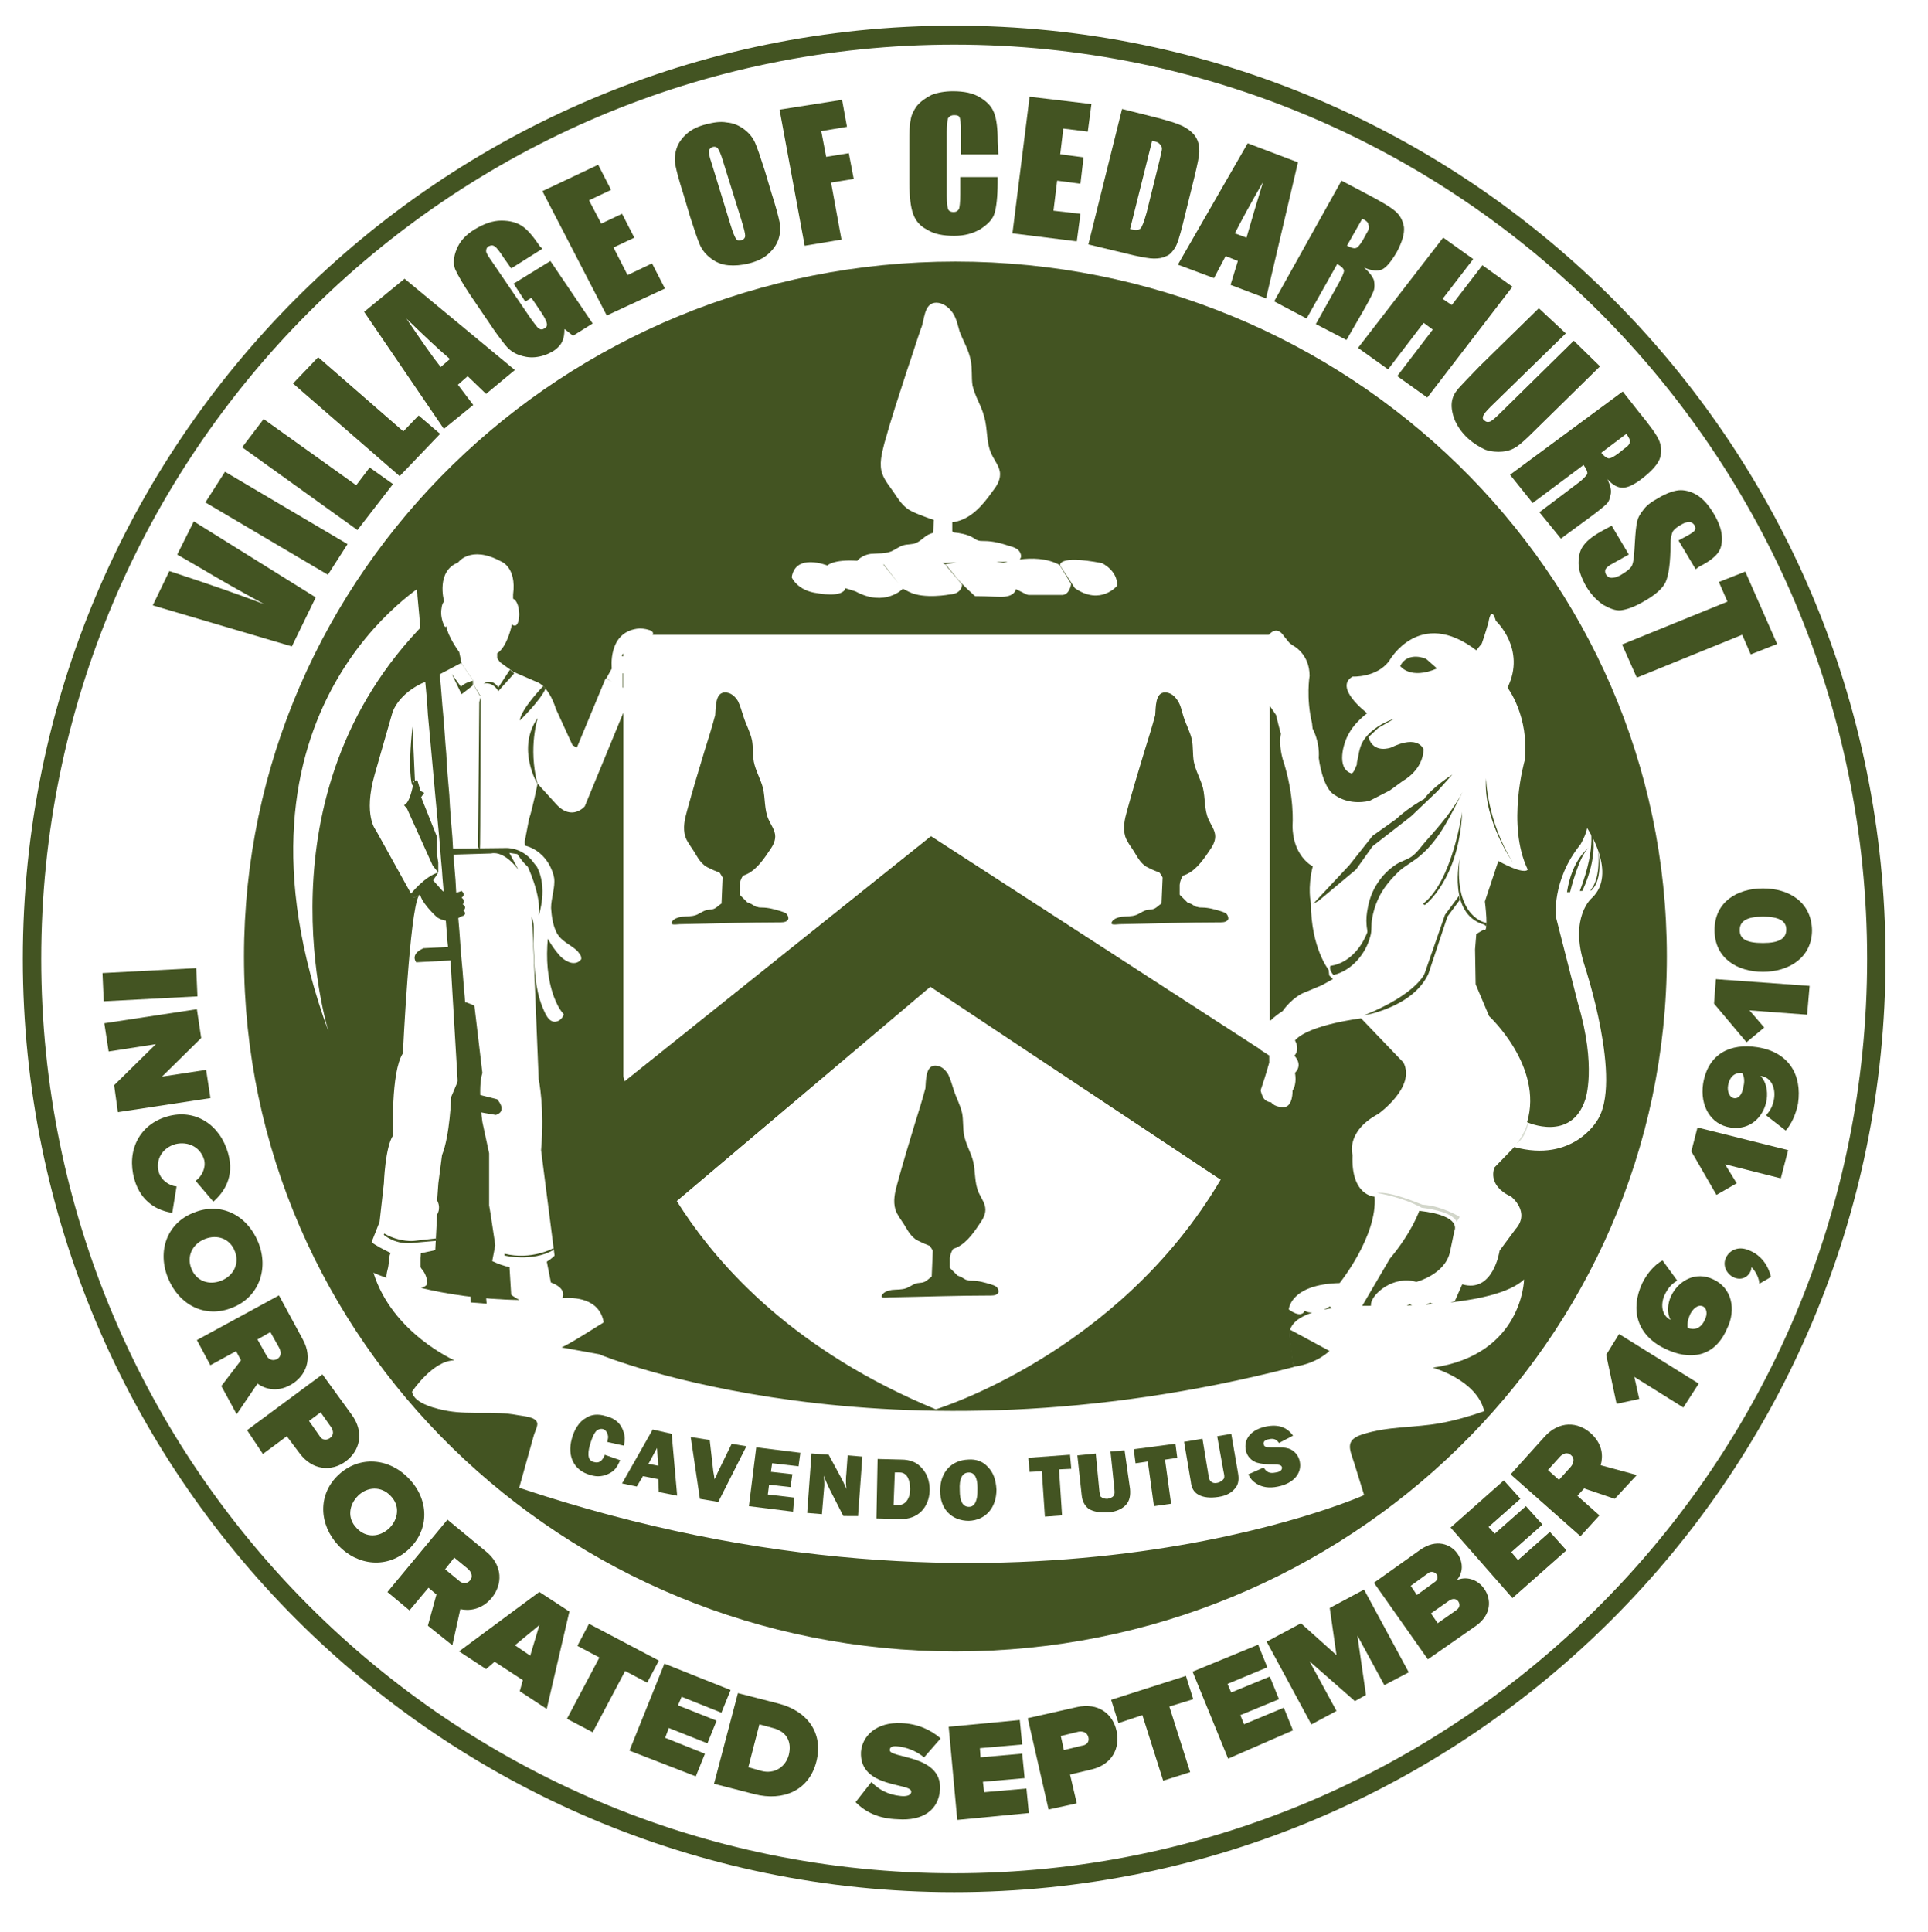 <svg enable-background="new 0 0 2630 2636" height="316.536" viewBox="0 0 2630 2636" width="315.919" xmlns="http://www.w3.org/2000/svg"><g fill="#435422"><path d="m1204.9 770.2 20.5 25.6-19.9-25.7c-.2.1-.4.1-.6.1z"/><path d="m1285.8 768c1.2.6 2.3 1.3 3.3 2 0 0 6.1-1.2 15.6-2.4-6.3.1-12.6.2-18.9.4z"/><path d="m1359.4 766.7c3.1.4 6.2.9 9.1 1.6 0 0 2.2-.7 5.9-1.7-5 0-10 .1-15 .1z"/><path d="m850.1 895.2v-3.7c-.5.8-1.1 1.5-1.7 2.2v1.7c.3.3 1 .1 1.7-.2z"/><path d="m850.1 918.5c-.3.1-.6.2-.8.3v19.2l.8.4z"/><path d="m597.6 1190.5v-13.4l-1.7-10.9v-24.2l-21.7-54.3 4.2-5.9-5-2.5-4.2-14.2s-5-2.5-5.9 5c0 0-4.2 25.9-12.5 28.4l4.2 5 35.1 77.8z"/><path d="m697.1 1766.6s-1.7-27-2.3-37.6c-7.3-1.6-15.1-4.2-23.6-8.3l4.2-21.7-6.7-44.3-1.7-10v-71.1l-9.2-42.6s-6.7-47.7 0-66.9l-10.9-92-12.5-5-10 107.9-9.2 21.7s-1.7 52.7-12.5 79.4l-5 38.5-1.7 23.4s5.9 9.2 0 19.2l-2.5 48.5s-8.9 2.2-19.7 4.3c0 2.4-.4 5.4-.4 6.6v9.2 3.3c.8.8.8 1.7 1.7 2.5 4.2 5 6.7 10.9 7.5 17.6.8 4.2-3.4 6.7-8.7 8.1 33.8 8.1 79.6 15.7 134.5 16.5-7.1-3.7-11.3-7.2-11.3-7.2z"/><path d="m1732.2 1392.4 1.7-.4s3.3-4.2 15.9-12.5c0 0 13.4-20.1 33.4-26.8l20.1-8.4 15.1-8.4-5-5-.8-7.5s-24.2-30.1-24.2-91.1c0 0-5-20.1 2.5-50.2 0 0-27.6-13.4-27.6-56 0 0 3.3-40.1-13.4-90.3 0 0-5.9-20.1-2.5-34.3l-3.3-12.5-3.3-13.4-8.4-12.2v429z"/><path d="m1919.2 1781.3c2.3-.1 4.7-.2 7.1-.3-.9-.5-1.8-1.1-2.6-1.9 0 .1-1.8 1-4.5 2.2z"/><path d="m1945.3 1780.1c3.2-.2 6.4-.4 9.6-.7-1.3-.4-2.5-1-3.6-1.9 0 0-2.5 1.3-6 2.6z"/><path d="m1936.3 1652.1s-10 29.3-40.1 65.2l-37.8 64.5c3.8-.1 7.8-.1 11.9-.1-.1-.7-.1-1.5 0-2.5 1.7-14.2 30.9-39.3 61.9-30.1 0 0 39.3-10 46-41l5.9-28.4c-.2 0 12.4-20.9-47.8-27.6z"/><path d="m1790.2 1791c-3.7.1-7.2-.6-10.3-2.6 0 0-3.3 11.7-21.7-1.7 0 0 1.7-34.3 69.4-36 0 0 51.8-64.4 47.7-117.9 0 0-32.6-.8-30.1-56.9 0 0-10-31.8 35.1-56 0 0 51.8-36.8 34.3-70.2l-57.7-60.2s-71.1 8.4-90.3 30.1c0 0 7.5 11.7-.8 20.9 0 0 12.5 11.7.8 23.4 0 0 3.3 14.2-3.3 24.2 0 0 .8 21.7-11.7 22.6 0 0-11.7.8-17.6-6.7 0 0-8.4 0-11.7-8.4 0 0-10-22.6-3.3-49.3.3-.7-.5-6.9-.8-15.1l-448.2-290.1-418.1 334.5c-.8-3.3-1.7-5.9-1.7-7.5v-495.8l-52.7 127.9s-17.6 20.9-39.3-3.3l-25.1-27.6s-6.7 33.4-11.7 48.5l-5.9 30.9.5 5c14.5 3.8 26.7 13.9 33.8 27.6 2.5 5 5 10.9 5.9 16.7 1.7 12.5-4.2 27.6-4.2 41 .8 11.7 2.5 23.4 7.5 33.4 6.7 12.5 18.4 15.9 28.4 25.1 1.7 2.5 4.2 5 5 7.5 0 1.7.8 3.3 0 4.2-.8.8-.8.8-1.7 1.7-3.3 3.3-9.2 4.2-15.1 1.7s-10-5.9-13.4-10c-5.9-6.7-10.9-14.2-15.1-21.7-2.5 26.8-.8 54.3 8.4 79.4 3.3 8.4 6.7 15.9 12.5 22.6 0 0 .8.8.8 1.7 0 .8-.8.8-.8 1.7-1.7 3.3-5 6.7-9.2 7.5-10.9 2.5-15.9-12.5-19.2-20.1-10-25.1-10.9-52.7-11.7-79.4-.8-10 0-19.2 0-29.3 0-5.1-1.4-10-3.1-14.9l1.4 14.9 8.4 207.4s8.4 39.3 3.3 97l18.4 143.8s-3.6 4.1-10.6 8.3l5.6 28.4c18.6 7 17.8 16.3 15.6 21.4 16.3-1.3 50 0 56.3 32.1l-4.2 45.2s388.8 160.5 945.7 16.7l-5-42.6c.1 0-6.4-19.6 30.5-31.7zm-513.7 132c-188.1-77.8-294.3-189.8-353.7-284.3l346.2-292.6 396.3 263.4c-140.4 238.2-388.8 313.5-388.8 313.5z"/><path d="m1806 1786.9c3.3-.7 6.9-1.3 10.7-1.9-1.1-.7-1.9-1.6-2.4-2.5-.1 0-3.5 2.2-8.3 4.4z"/><path d="m1303.3 356.9c-536.1 0-970.8 424.5-970.8 948.2s434.6 948.2 970.8 948.2 970.8-424.5 970.8-948.2-434.7-948.2-970.8-948.2zm199.8 411.4s21.7 10 20.9 30.9c0 0-22.6 27.6-57.7 3.3l-20.1-30.9c.1 0-4.9-15 56.9-3.3zm-374.6 3.3s7.6-8.6 40.9-6.5c0-.1.1-.1.1-.2 4.2-5 11.7-8.4 18.4-9.2 9.2-.8 19.2 0 27.6-3.3 5.9-2.5 10.9-6.7 16.7-8.4 5.9-1.7 12.5-.8 17.6-3.3 5.9-2.5 10-7.5 15.9-10.9 2.3-1.3 4.8-2.2 7.3-2.8l.7-17.7c-6.7-2-13.3-4.7-19.7-7.1-5.9-2.5-12.5-5-17.6-9.2-7.5-5.9-12.5-14.2-17.6-21.7s-11.7-15.1-15.1-24.2c-5-13.4-.8-28.4 2.5-41.8 9.2-33.4 20.1-66.1 30.9-99.5 6.7-19.2 12.5-38.5 19.2-57.7 5-10 3.3-35.1 20.9-35.1 9.2 0 17.6 6.7 22.6 14.2s6.7 16.7 9.2 25.1c5 13.4 12.5 25.1 15.1 39.3 2.5 11.7.8 23.4 2.5 34.3 3.3 15.1 12.5 28.4 15.9 42.6 5 16.7 2.5 35.1 10 51 4.2 9.2 11.7 17.6 11.7 27.6 0 9.2-5 16.7-10.9 24.2-12.5 17.6-28.4 36.8-51.8 41-.8.1-1.7.2-2.5.3v12.2l1.6 1.6c9.1.9 18 2.5 26 6.8 2.5 1.7 5 3.3 7.5 4.2 2.5.8 5 .8 8.4.8 12.5 0 24.2 3.3 36.8 7.5 3.3.8 7.5 2.5 10 5s4.2 6.7 3.3 10c-.4 1.1-1 1.9-1.7 2.7 15.8-2.1 37.1-2.2 54.4 7.4l15.9 25.9s-1.7 14.2-11.7 15.1h-46s-2.5 0-6.7-2.5l-10.9-5.5c-.4 2-3.1 11.2-21.7 10.5-9.2 0-19.2-.8-28.4-.8-1.7 0-3.3 0-4.2 0-2.5 0-3.3-1.7-5-3.3-7.5-6.7-15.1-14.2-21.7-21.7-4.2-5.9-9.2-10.9-13.4-16.7-1.7-.8-1.7-.8-2.5-1.7l23.4 27.6s0 12.5-16.7 13.4c0 0-35.1 6.7-55.2-3.3l-9.8-4.9.6.7s-24.2 25.1-64.4 3.3l-13.4-4.2-.2-.2c-3.8 13.8-38.3 6.9-38.3 6.9-27.6-3.3-35.1-21.7-35.1-21.7 5.2-33.6 48.6-16.1 48.6-16.1zm-544.3 21.8-3.3 55.2c-235 236.6-132.9 559.4-132.9 559.4-162.3-443.2 136.2-614.6 136.2-614.6zm1481.7 771.7-26.8 27.6s-11.7 24.2 22.6 40.1c0 0 26.8 20.9 5.9 44.3l-21.7 29.3s-8.4 58.5-51 46l-10 22.6s-2.4 1-6 2.1c40.4-4.6 81.7-13.7 100.4-31.4 0 0-1.7 102.8-124.6 120.4 0 0 60.2 16.7 70.2 59.4-19.4 6.8-39.5 12.6-59.7 16.3-36 6.6-71.3 3.9-107 15.5-24.7 8-16.1 21.5-10.3 40.3 4.4 14.1 8.7 28.3 13.1 42.4 0 0-481.6 214.9-1153-10 6.7-24 13.4-47.9 20.1-71.9 1.1-3.8 5.4-12.5 4.6-16.3-1.9-8.7-18.1-9.3-27.3-11-31.4-6-63.5-.3-94.1-5.5-13.4-2.3-47.3-9.5-49.5-26.5 0 0 28.4-42.6 57.7-42.6.8 0-84.5-36.8-110.4-119.6 0 0 6.2 2.8 17.9 7-.7-4.4 1.5-11.2 2.2-14.5.8-4.2.8-7.5 1.7-11.7-.2-3.2.5-5.7 1.7-7.7-8.7-4.3-21.3-10.7-26-14.9l10.9-27.6 5.9-52.7s1.7-49.3 12.5-65.2c0 0-3.3-87 13.4-112 0 0 9.2-194.8 21.7-214.9l-7.5 2.5-51-92s-17.6-20.1-1.7-76.1l24.2-84.4s7.5-26.8 46-42.6l47.7-25.1 16.7 24.2v5l9.2 15.9.2-.7-8.6-14.3v-5l-16.7-24.2-3.3-15.9s-15.1-20.1-17.6-35.1c-1.7 2.5-3.3-1.7-3.3-1.7-4.2-10-4.2-17.6-3.3-22.6.8-7.5 3.3-9.2 3.3-9.2v-1.7s-10.9-40.1 19.2-51.8c0 0 16.7-24.2 58.5-1.7 0 0 21.7 7.5 16.7 45.2v5.9s7.5 1.7 8.4 20.9c0 0 0 21.7-10 14.2 0 0-5.9 30.1-20.1 39.3v6.7l3.8 5.4 17.9 13 30.9 13.4s16.7 3.3 27.6 37.6l22.6 49.3 5.9 3.3 39.3-94.5 8.5 4.5c-3.4-2.1-6.3-3.8-7.6-4.5l7.5-13.4s-5.9-48.5 34.3-54.3c5-.8 11.7 0 16.7 1.7.8 0 4.2 1.7 5 3.3 0 0 .9 1.7-.4 3.3h841c3.2-3.8 11.8-11.6 20.5 1.7l7.5 9.2 4.2 3.3s23.4 10.9 23.4 41.8c0 0-5 30.1 3.3 64.4l.8 7.5s10 17.6 8.4 40.1c0 0 5 42.6 22.6 51 0 0 17.6 14.2 46.8 7.5l27.6-14.2 18.4-13.4s26.8-14.2 27.6-42.6c0 0-6.7-20.9-44.3-2.5 0 0-24.2 9.2-30.9-14.2l13.4-12.5 21.7-12.5s0-.1.1-.2c-.8.3-1.7.7-2.6 1-13.4 5-27.6 13.4-36.8 25.1-6.7 8.4-8.4 17.6-10 26.8-.8 3.3-1.7 6.7-1.7 10-.8.8-4.2 12.5-7.5 11.7-20.9-6.7-10.9-41.8-3.3-54.3 5.8-10.8 15.7-20.7 25.6-28.2-.6 0-1-.1-1.4-.2 0 0-45.2-34.3-19.2-49.3 0 0 33.4 1.7 50.2-21.7 0 0 41-73.6 118.7-14.2l7.5-9.2s5-14.2 9.2-29.3c0 0 3.3-24.2 10-1.7 0 0 41.8 38.5 15.9 91.1 0 0 30.1 39.3 23.4 99.5 0 0-25.1 87.8 4.2 148.8 0 0-3.3 8.4-40.1-11.7l-18.4 55.2s5.9 45.2-1.7 38.5l-10 5.9-1.7 20.9.8 47.7 18.4 43.5s74.4 68.6 51.8 144.7c0 0 60.2 27.6 79.4-30.9 0 0 15.9-44.3-10-131.3l-30.1-117.9s-5.9-50.2 33.4-98.7c0 0 7.5-12.5 9.2-22.6 0 0 41.8 61.9 6.7 95.3 0 0-31.8 25.9-10 92.8 0 0 52.7 158.9 16.7 211.5 0-.2-32.6 57.5-112.8 35.7z"/><path d="m653.6 958.1-1.7 197.3s2.5 5.9 2.5 5c.8-1.7.8-209 .8-209z"/><path d="m718 1178.8s20.9 42.6 16.7 70.2c0 0 13.4-38.5-3.3-67.7l-14.2-13.4z"/><path d="m616.8 1157.9 71.9-.8s25.9-2.5 41.8 24.2c0 0-5 .8-12.5-8.4l4.2 10.9s-5-.8-16.7-18.4l-10.9-1.7 12.5 23.4s-18.4-26.8-37.6-22.6l-55.2 1.7z"/><path d="m1269.9 1141.2-418.1 334.5c-.2-.8-.4-1.6-.6-2.3 9 41.5 65.2 254.4 323.3 400-126.1-71.7-204-158.8-251.6-234.6l346.2-292.6 395 262.5c27.4-46.5 50.7-99.2 67.4-158.8v-9.7z"/><path d="m1672.9 1246.6c-2.5-1.7-5-2.5-7.5-3.3-8.4-2.5-16.7-5-25.9-5-1.7 0-4.2 0-5.9-.8-2.5 0-4.2-1.7-5.9-2.5-2.5-1.7-5.1-2.8-7.9-3.7l-10.5-10.5v-13.4c.3-4.5 2.1-8.8 4.5-12.6 15.5-4.7 26.3-19.4 35.6-33.4 4.2-5.9 8.4-12.5 8.4-20.1 0-8.4-5.9-15.9-9.2-23.4-5.9-13.4-4.2-28.4-7.5-42.6-3.3-12.5-10-23.4-12.5-36-1.7-10-.8-20.1-2.5-29.3-2.5-11.7-8.4-21.7-11.7-32.6-2.5-7.5-3.3-14.2-7.5-20.9s-10-11.7-17.6-11.7c-13.4 0-12.5 20.1-13.4 30.9-4.2 15.9-9.2 31.8-14.2 47.7-8.4 27.6-16.7 55.2-24.2 82.8-3.3 11.7-5.9 23.4-2.5 35.1 2.5 7.5 7.5 13.4 11.7 20.1s7.5 13.4 13.4 18.4c3.3 3.3 8.4 5 13.4 7.5 2.8 1.2 5.6 2.4 8.5 3.5 2.5 3.7 4 6.5 4 6.5l-1.5 35.5c-3.1 1.8-6.3 5.6-10.2 7.2-4.2 1.7-8.4.8-12.5 2.5-4.2 1.7-7.5 4.2-11.7 5.9-6.7 2.5-13.4 1.7-20.1 2.5-5 .8-10 2.5-12.5 5.9-5 6.7 5.9 4.2 10 4.2 46-.8 92-2.5 138-2.5 4.2 0 8.4-.8 10-4.2.7-2.7-1-6.1-2.6-7.7z"/><path d="m1072.5 1246.6c-2.5-1.7-5-2.5-7.5-3.3-8.4-2.5-16.7-5-25.9-5-1.7 0-4.2 0-5.9-.8-2.5 0-4.2-1.7-5.9-2.5-2.5-1.7-5.1-2.8-7.9-3.7l-10.5-10.5v-13.4c.3-4.5 2.1-8.8 4.5-12.6 15.5-4.7 26.3-19.4 35.6-33.4 4.2-5.9 8.4-12.5 8.4-20.1 0-8.4-5.9-15.9-9.2-23.4-5.9-13.4-4.2-28.4-7.5-42.6-3.3-12.5-10-23.4-12.5-36-1.7-10-.8-20.1-2.5-29.3-2.5-11.7-8.4-21.7-11.7-32.6-2.5-7.5-4.2-14.2-7.5-20.9-4.2-6.7-10-11.7-17.6-11.7-13.4 0-12.5 20.1-13.4 30.9-4.2 15.9-9.2 31.8-14.2 47.7-8.4 27.6-16.7 55.2-24.2 82.8-3.3 11.7-5.9 23.4-2.5 35.1 2.5 7.5 7.5 13.4 11.7 20.1s7.5 13.4 13.4 18.4c3.3 3.3 8.4 5 13.4 7.5 2.8 1.2 5.6 2.4 8.5 3.5 2.5 3.7 4 6.5 4 6.5l-1.5 35.5c-3.1 1.8-6.3 5.6-10.2 7.2-4.2 1.7-8.4.8-12.5 2.5-4.2 1.7-7.5 4.2-11.7 5.9-6.7 2.5-13.4 1.7-20.1 2.5-5 .8-10 2.5-12.5 5.9-5 6.7 5.9 4.2 10 4.2 46-.8 92-2.5 138-2.5 4.2 0 8.4-.8 10-4.2.8-2.7-.9-6.1-2.6-7.7z"/><path d="m1359.3 1755.8c-2.5-1.7-5-2.5-7.5-3.3-8.4-2.5-16.7-5-25.9-5-1.7 0-4.2 0-5.9-.8-2.5 0-4.2-1.7-5.9-2.5-2.5-1.7-5.1-2.8-7.9-3.7l-10.5-10.5v-13.4c.3-4.5 2.1-8.8 4.5-12.6 15.5-4.7 26.3-19.4 35.6-33.4 4.2-5.9 8.4-12.5 8.4-20.1 0-8.4-5.9-15.9-9.2-23.4-5.9-13.4-4.2-28.4-7.5-42.6-3.3-12.5-10-23.4-12.5-36-1.7-10-.8-20.1-2.5-29.3-2.5-11.7-8.4-21.7-11.7-32.6-2.5-7.5-4.2-14.2-7.5-20.9-4.2-6.7-10-11.7-17.6-11.7-13.4 0-12.5 20.9-13.4 30.9-4.2 15.9-9.2 31.8-14.2 47.7-8.4 27.6-16.7 55.2-24.2 82.8-3.3 11.7-5.9 23.4-2.5 35.1 2.5 7.5 7.5 13.4 11.7 20.1s7.5 13.4 13.4 18.4c3.3 3.3 8.4 5 13.4 7.5 2.8 1.2 5.6 2.4 8.5 3.5 2.5 3.7 4 6.5 4 6.5l-1.5 35.5c-3.1 1.8-6.3 5.6-10.2 7.2-4.2 1.7-8.4.8-12.5 2.5-4.2 1.7-7.5 4.2-11.7 5.9-6.7 2.5-13.4 1.7-20.1 2.5-5 .8-10 2.5-12.5 5.9-5 6.7 5.9 4.2 10 4.2 46-.8 92-2.5 138-2.5 4.2 0 8.4-.8 10-4.2.8-2.7-.9-6.1-2.6-7.7z"/><path d="m264 711.4 166.4 103.7-32.6 66.9-189.8-56 22.6-46.8c51 16.7 94.5 31.8 129.6 45.2-32.6-17.6-61.9-34.3-87-49.3l-31.8-18.4z"/><path d="m306.6 643.7 167.2 98.7-26.8 41.8-167.2-98.7z"/><path d="m359.3 571.8 126.3 90.3 18.4-24.2 31.8 22.6-48.5 62.7-157.3-112.9z"/><path d="m433.7 487.4 116.2 101.2 20.9-21.7 29.3 25.1-55.2 57.7-145.5-126.4z"/><path d="m551.6 380.3 150.5 124.6-39.3 32.6-25.1-24.2-13.3 11.7 20.9 27.6-40.1 32.6-108.8-159.7zm61.9 109.6c-16.7-14.2-36-32.6-59.4-55.2 20.9 30.9 36 52.7 46.8 66.1z"/><path d="m739.7 339.4-42.6 26.8-10-14.2c-5.9-9.2-10-14.2-12.5-15.9s-5-1.7-8.4 0c-2.5 1.7-3.3 3.3-3.3 6.7 0 2.5 3.3 7.5 9.2 15.9l51.8 76.1c5 6.7 8.4 11.7 10.9 13.4s5 1.7 7.5 0c3.3-1.7 4.2-4.2 3.3-7.5-.8-3.3-3.3-8.4-8.4-15.9l-12.5-18.4-8.4 5-15.9-24.4 50.2-30.9 57.7 85.3-26.8 16.7-11.7-9.2c0 6.7-.8 12.5-3.3 17.6-2.5 5-7.5 10-13.4 13.4-7.5 4.2-15.1 6.7-23.4 7.5s-15.9-.8-22.6-3.3-12.5-6.7-16.7-11.7-10-12.5-17.6-23.4l-31.8-46.8c-10-15.1-16.7-26.8-20.1-34.3-3.3-7.5-2.5-17.6 1.7-27.6 4.2-10.9 12.5-20.1 25.1-27.6 12.5-7.5 24.2-11.7 36-11.7 11.7 0 20.9 2.5 28.4 7.5s15.1 14.2 24.2 27.6z"/><path d="m739.7 260.8 76.1-36 17.6 34.3-30.1 14.2 16.7 31.8 28.4-13.4 16.7 32.6-28.4 13.4 19.2 37.6 33.4-15.9 17.6 34.3-79.4 36.8z"/><path d="m1052.5 264.1c5.9 18.4 9.2 30.9 10.9 39.3 1.7 7.5.8 15.9-1.7 23.4s-7.5 14.2-14.2 20.1-15.9 10-25.9 12.5-19.2 3.3-28.4 2.5-16.7-4.2-23.4-9.2-11.7-10.9-15.1-18.4c-3.3-7.5-7.5-20.1-13.4-38.5l-9.2-30.9c-5.9-18.4-9.2-30.9-10.9-39.3-1.7-7.5-.8-15.9 1.7-23.4s7.5-14.2 14.2-20.1 15.9-10 25.9-12.5 19.2-4.2 28.4-2.5c9.2.8 16.7 4.2 23.4 9.2s11.7 10.9 15.1 18.4c3.3 7.5 7.5 20.1 13.4 38.5zm-66.9-46c-2.5-8.4-5-13.4-6.7-15.9-1.7-1.7-4.2-2.5-6.7-1.7s-4.2 2.5-5 4.2c-.8 2.5 0 8.4 3.3 17.6l25.9 84.4c3.3 10.9 5.9 16.7 7.5 19.2 1.7 2.5 4.2 2.5 7.5 1.7s5-3.3 5-5.9c0-3.3-1.7-10-5-20.9z"/><path d="m1063.3 149.6 85.3-13.4 6.7 36.8-35.1 5.9 6.7 35.1 30.9-5 6.7 35.1-30.9 5 14.2 77.8-50.2 8.4z"/><path d="m1361.8 210.6h-51v-32.6c0-9.2-.8-15.9-1.7-17.6-.8-2.5-3.3-3.3-7.5-3.3s-6.7 1.7-8.4 4.2c-.8 2.5-1.7 9.2-1.7 18.4v87.8c0 9.2.8 15.1 1.7 17.6.8 2.5 3.3 4.2 7.5 4.2s5.9-1.7 7.5-4.2c.8-2.5 1.7-9.2 1.7-20.1v-23.4h51v7.5c0 19.2-1.7 33.4-4.2 41.8s-9.2 15.1-19.2 21.7c-10 5.9-21.7 9.2-36 9.2-15.1 0-27.6-2.5-36.8-8.4-10-5-15.9-12.5-19.2-21.7s-5-23.4-5-41.8v-55.2c0-13.4 0-23.4 1.7-30.9.8-6.7 4.2-13.4 8.4-19.2 5-5.9 11.7-10.9 20.1-15.1 8.4-3.3 18.4-5 29.3-5 15.1 0 27.6 2.5 36.8 8.4 10 5.9 15.9 12.5 19.2 20.9s5 20.9 5 39.3z"/><path d="m1404.5 132 84.4 10-5 37.6-33.4-4.2-4.2 35.1 31.8 4.2-4.2 36-31.8-4.2-5 41 36.8 4.2-5 37.6-87.8-10.9z"/><path d="m1530.7 148.7 36.8 9.2c24.2 5.9 40.1 10.9 47.7 15.1 7.5 4.2 13.4 9.2 16.7 15.1s4.2 11.7 4.2 18.4c0 5.9-2.5 17.6-6.7 35.1l-15.9 64.4c-4.2 16.7-7.5 27.6-10.9 32.6s-6.7 9.2-11.7 10.9c-5 2.5-10 3.3-16.7 3.3-5.9 0-15.1-1.7-26.8-4.2l-62.7-15.1zm41 43.5-30.1 120.4c7.5 1.7 11.7 1.7 14.2-.8s5-10 8.4-21.7l17.6-71.1c1.7-8.4 3.3-13.4 3.3-15.9s-.8-4.2-2.5-5.9c-1.7-2.5-5-4.2-10.9-5z"/><path d="m1770.7 221.5-43.5 185.6-48.5-18.4 10-32.6-16.7-6.7-15.9 30.1-49.3-18.4 95.3-165.6zm-70.2 102.8c5.9-20.9 13.4-46 22.6-76.1-18.4 31.8-30.9 55.2-38.5 70.2z"/><path d="m1830.1 246.5 31.8 16.7c20.9 10.9 35.1 19.2 41.8 25.1s10 12.5 11.7 21.7c.8 9.2-2.5 20.1-10 34.3-7.5 12.5-14.2 20.9-20.1 23.4s-14.2 1.7-24.2-2.5c7.5 6.7 11.7 12.5 13.4 17.6.8 5 .8 9.2 0 12.5s-5 11.7-12.5 25.1l-25.1 43.5-41.8-21.7 30.9-55.2c5-9.2 7.5-15.1 7.5-17.6s-3.3-5.9-9.2-9.2l-41.8 74.4-44.3-23.4zm28.4 51.9-20.9 36.8c5 2.5 9.2 4.2 11.7 3.3 2.5 0 5.9-4.2 10-10.9l5-9.2c3.3-5 4.2-9.2 2.5-11.7.1-3.3-3.3-5.8-8.3-8.3z"/><path d="m2063.4 391.2-116.2 151.3-41-29.3 48.5-63.5-12.5-9.2-48.5 63.5-41-29.3 116.2-150.5 41 29.3-41.8 54.3 12.5 8.4 41.8-54.3z"/><path d="m2182.9 499.9-91.1 89.5c-10 10-17.6 16.7-22.6 20.1-5 3.3-10.9 5.9-19.2 6.7-7.5.8-15.9 0-23.4-2.5-7.5-3.3-15.9-8.4-23.4-15.1-8.4-7.5-14.2-15.9-18.4-25.1-3.3-8.4-5-16.7-4.2-24.2s4.2-13.4 8.4-18.4 14.2-15.1 29.3-30.9l81.1-79.4 36.8 34.3-102.8 100.3c-5.9 5.9-9.2 10-10 12.5s-.8 4.2 1.7 5.9c2.5 2.5 5 2.5 7.5 1.7s7.5-5 14.2-11.7l100.3-98.7z"/><path d="m2213.9 534.2 21.7 27.6c15.1 18.4 24.2 30.9 27.6 38.5 3.3 7.5 4.2 15.9 1.7 24.2s-10.9 17.6-23.4 27.6c-11.7 9.2-20.9 13.4-27.6 13.4s-13.4-3.3-20.9-11.7c4.2 9.2 5.9 15.9 4.2 21.7-.8 5-2.5 9.2-5 11.7s-9.2 8.4-21.7 17.6l-41 30.1-29.3-36 51-38.5c8.4-5.9 12.5-10.9 14.2-13.4.8-2.5-.8-6.7-5-12.5l-69.4 51.8-30.9-38.5zm5 57.7-34.3 25.9c3.3 4.2 6.7 6.7 9.2 7.5s7.5-1.7 14.2-6.7l8.4-6.7c5-3.3 7.5-6.7 7.5-10 0-1.7-1.7-5-5-10z"/><path d="m2313.4 776.7-23.4-39.3 12.5-6.7c5.9-3.3 9.2-5.9 10-7.5.8-1.7.8-4.2-.8-6.7s-4.2-4.2-6.7-4.2c-3.3 0-6.7.8-10.9 3.3-5.9 3.3-9.2 5.9-11.7 9.2-1.7 3.3-3.3 9.2-3.3 17.6 0 25.1-2.5 42.6-6.7 51.8s-15.1 18.4-31.8 27.6c-11.7 6.7-21.7 10-29.3 10.9-7.5.8-15.1-2.5-24.2-7.5-8.4-5.9-15.9-13.4-22.6-24.2-6.7-11.7-10.9-22.6-10.9-32.6 0-10.9 2.5-19.2 7.5-25.1 5-6.7 14.2-13.4 26.8-20.1l10.9-5.9 23.4 39.3-20.9 11.7c-6.7 3.3-10 6.7-10.9 8.4-.8 2.5-.8 4.2.8 7.5 1.7 2.5 4.2 4.2 7.5 4.2s6.7-.8 11.7-3.3c10-5.9 15.9-10.9 16.7-15.1 1.7-4.2 2.5-14.2 3.3-28.4s1.7-24.2 3.3-30.1c.8-5 4.2-10.9 8.4-15.9 4.2-5.9 10.9-10.9 20.1-15.9 12.5-7.5 23.4-10.9 30.9-10.9s15.9 2.5 23.4 7.5 14.2 12.5 20.9 23.4 10.9 21.7 11.7 30.9c.8 10-.8 17.6-5 23.4-4.2 5.9-12.5 12.5-25.9 19.2z"/><path d="m2424.6 878.7-36 14.2-11.7-26.8-143.8 58.5-20.1-45.2 143.8-58.5-11.7-26.8 36-14.2z"/><path d="m845.9 1992.4c-4.2 9.2-7.5 14.2-14.2 17.6-7.5 4.2-16.7 5.9-26.8 2.5-21.7-5.9-31.8-25.1-25.1-49.3 3.3-12.5 10-23.4 19.2-28.4 7.5-5 16.7-5.9 27.6-2.5 13.4 3.3 20.9 10.9 24.2 22.6 1.7 5.9 1.7 10 0 17.6l-22.6-5c.8-4.2 1.7-6.7.8-9.2-.8-4.2-3.3-7.5-6.7-8.4-4.2-.8-8.4.8-10.9 5-2.5 3.3-4.2 8.4-6.7 15.9-4.2 15.1-2.5 22.6 5.9 24.2 6.7 1.7 10.9-1.7 14.2-10z"/><path d="m897.8 2018.3-20.9-4.2-8.4 14.2-20.1-4.2 41.8-73.6 25.9 5.9 7.5 84.4-25.1-5zm0-18.4-1.7-24.2-11.7 21.7z"/><path d="m979.7 2049.3-25.1-4.2-12.5-84.4 25.9 4.2 5 43.5.8 4.2.8 5.9c.8-2.5 2.5-4.2 2.5-5l1.7-4.2 19.2-39.3 20.1 3.3z"/><path d="m1081.7 2062.6-60.2-7.5 10-80.3 60.2 7.5-2.5 18.4-36-4.2-1.7 11.7 29.3 3.3-2.5 17.6-29.3-3.3-1.7 13.4 36 4.2z"/><path d="m1150.3 2068.5-19.2-37.6c-1.7-3.3-2.5-5.9-4.2-9.2-.8-1.7-1.7-4.2-3.3-8.4.8 7.5.8 9.2.8 13.4l-3.3 39.3-20.1-1.7 5.9-81.1 23.4 1.7 16.7 30.9c4.2 7.5 5.9 12.5 7.5 15.9-.8-7.5-.8-15.1 0-21.7l1.7-24.2 20.1 1.7-5.9 81.1z"/><path d="m1197.1 1990.7 31.8.8c13.4 0 22.6 4.2 29.3 12.5 6.7 7.5 10 17.6 10 29.3-.8 24.2-16.7 40.1-40.1 39.3l-32.6-.8zm29.3 62.7c8.4 0 15.1-8.4 15.1-21.7 0-5.9-.8-10.9-3.3-15.9-2.5-4.2-5.9-6.7-10.9-6.7h-6.7l-1.7 44.3z"/><path d="m1347.6 2001.6c7.5 7.5 10.9 17.6 11.7 30.9 0 25.1-15.1 41.8-37.6 42.6-23.4 0-39.3-15.9-39.3-41s15.1-41.8 38.5-42.6c10.8-.8 20 2.6 26.7 10.1zm-38.4 31.8c0 15.1 4.2 22.6 12.5 22.6 5.9 0 9.2-4.2 10.9-12.5.8-3.3.8-9.2.8-13.4 0-14.2-4.2-20.9-11.7-20.9-9.2-.1-13.4 8.3-12.5 24.2z"/><path d="m1448.8 2067.7-23.4 1.7-4.2-61.9-16.7.8-1.7-19.2 56.9-4.2 1.7 19.2-16.7.8z"/><path d="m1541.6 2031.7c.8 9.2-.8 15.9-5 20.9-5 5.9-13.4 10-24.2 10.9-11.7.8-20.9-.8-27.6-5-5-4.2-8.4-10-9.2-18.4l-5.9-54.3 25.1-2.5 5 51.8c.8 4.2.8 6.7 2.5 7.5 1.7 1.7 5 2.5 8.4 2.5 4.2-.8 8.4-2.5 9.2-5.9.8-1.7.8-2.5 0-10.9l-5-47.7 19.2-1.7z"/><path d="m1597.6 2051.8-23.4 3.3-8.4-61-16.7 2.5-2.5-19.2 56.9-7.5 2.5 19.2-16.7 2.5z"/><path d="m1688.8 2009.1c1.7 9.2.8 15.9-3.3 20.9-5 6.7-12.5 10.9-23.4 12.5-10.9 1.7-20.9.8-27.6-3.3-5.9-3.3-9.2-9.2-10-17.6l-9.2-54.3 25.1-4.2 8.4 51c.8 4.2 1.7 6.7 3.3 7.5 1.7 1.7 5 2.5 8.4 1.7 4.2-.8 7.5-3.3 9.2-5.9.8-2.5.8-3.3-.8-10.9l-8.4-46.8 19.2-3.3z"/><path d="m1723.9 2002.4c4.2 6.7 8.4 8.4 16.7 6.7 5.9-.8 8.4-3.3 8.4-6.7-.8-3.3-3.3-4.2-10.9-4.2-10 0-17.6-.8-23.4-2.5-7.5-2.5-13.4-8.4-15.1-16.7-3.3-15.9 7.5-28.4 27.6-32.6 16.7-3.3 28.4.8 36.8 12.5l-19.2 10c-3.3-5-7.5-6.7-14.2-5-5 .8-7.5 3.3-6.7 6.7.8 3.3 2.5 4.2 10 4.2 15.1 0 18.4 0 24.2 1.7 7.5 2.5 13.4 9.2 15.1 17.6 3.3 15.9-8.4 30.1-30.1 34.3-11.7 2.5-21.7.8-29.3-4.2-5-3.3-7.5-5.9-10.9-12.5z"/><path d="m677.9 1499.9-33.4-8.4c0-1.7 0-4.2-.8-5.9-.8-5.9-.8-11.7-1.7-17.6-.8-9.2-1.7-18.4-2.5-27.6-.8-12.5-1.7-24.2-2.5-36.8-.8-14.2-2.5-29.3-3.3-43.5-1.7-16.7-2.5-32.6-4.2-49.3-1.7-17.6-2.5-36-4.2-53.5-1.7-19.2-3.3-37.6-4.2-56.9-1.7-19.2-3.3-38.5-4.2-57.7-1.7-19.2-3.3-38.5-4.2-57.7-1.7-19.2-3.3-37.6-4.2-56.9-1.7-17.6-2.5-36-4.2-53.5-1.7-16.7-2.5-32.6-4.2-49.3-.8-14.2-2.5-29.3-3.3-43.5-.8-11.7-1.7-24.2-2.5-36-.8-9.2-1.7-18.4-2.5-27.6 0-4.2-.8-8.4-.8-12.5 0-2.5 0-6.7-.8-10 0-5-1.7-10.9-5.9-13.4-5-3.3-12.5 0-14.2 5.9-.8 2.5-2.5 9.2-1.7 12.5 0 4.2.8 8.4.8 12.5.8 9.2 1.7 17.6 2.5 26.8.8 12.5 2.5 25.1 3.3 37.6 1.7 15.1 2.5 30.1 4.2 46 1.7 16.7 3.3 34.3 4.2 51 1.7 18.4 3.3 36 5 54.3s3.3 36.8 5 55.2c1.7 17.6 3.3 36 5 53.5 1.7 16.7 2.5 32.6 4.2 49.3.8 14.2 2.5 28.4 3.3 42.6.8 10.9 1.7 22.6 2.5 33.4.8 7.5.8 14.2 1.7 21.7l.8 7.5-33.4 1.7c-19.2 8.4-10 19.2-10 19.2l46.8-2.5 27.6 466.6 21.7 1.7-21.7-263.4 34.3 5.9c16.7-5.5 1.7-21.4 1.7-21.4z"/><path d="m2085.9 1525.8s-1.7 25.1-16.7 34.3c0 0 11.7-13.4 16.7-34.3z" opacity=".19"/><path d="m1910.3 908.8s13.4 19.2 50.2 3.3c0 0-6.7-5.9-14.2-12.5 0-.9-25.9-11.7-36 9.2z"/><path d="m1981.4 1056.8s-27.6 17.6-38.5 33.4c0 0-21.7 11.7-38.5 27.6l-31.8 22.6-31.8 40.1-49.3 52.7 7.5-4.2 51-42.6 22.6-31.8 45.2-35.1 7.5-5.9 36-34.3z"/><path d="m2168.7 1126.2s10.9 25.9-13.4 89.5h3.3c.1-.1 26.8-52.8 10.1-89.5z"/><path d="m2137.8 1217.3h4.2s11.7-48.5 25.1-60.2c-.1 0-22.6 15.9-29.3 60.2z"/><path d="m2169.5 1214.8s14.2-11.7 10.9-52.7c0 0 7.5 36.8-9.2 52.7z"/><path d="m1995.6 1080.2c-15.9 30.9-30.9 64.4-57.7 87-8.4 7.5-18.4 12.5-27.6 20.1-12.5 11.7-24.2 25.1-30.9 41-3.3 7.5-5.9 15.9-7.5 25.1-1.7 8.4 0 16.7-2.5 24.2-5.9 23.4-25.1 46.8-50.2 52.7 0 0-6.7-6.7-4.2-12.5 0 0 32.6-1.7 50.2-45.2.8-1.7-.8-7.5-.8-10-.8-8.4 0-15.9 1.7-24.2 4.2-24.2 18.4-46 39.3-59.4 6.7-4.2 14.2-5.9 20.1-10 7.5-5 14.2-15.1 20.1-21.7 18.3-20.3 37.5-42.9 50-67.1z"/><path d="m2064.2 1177.2s-41-58.5-36.8-115.4c0 0 .8 57.7 36.8 115.4z"/><path d="m1994.8 1107.8s-13.4 95.3-53.5 125.4l2.5 1.7s46.8-34.3 51-127.1z"/><path d="m1861 1385.4s66.9-10.9 87.8-56.9l25.9-77.8 16.7-22.6-.8-5.9-19.2 25.9-27.6 79.4c0 1-10.9 28.6-82.8 57.9z"/><path d="m1991.4 1172.1s-16.7 75.3 33.4 89.5l3.3 2.5v-5c.1.8-45-6.7-36.7-87z"/><path d="m1878.6 1627.8s33.4 5 61 20.1c0 0 41.8 4.2 47.7 19.2l4.2-6.7s-24.2-15.1-51-16.7c-.9 0-44.4-19.2-61.9-15.9z" opacity=".24"/><path d="m560 1219.8s19.2-24.2 37.6-29.3c0 0-20.1 33.4-34.3 34.3z"/><path d="m589.2 1199.7 14.2 15.9s9.2 7.5 25.9 0c0 0 6.7 5 0 9.2 0 0 5.9 3.3 1.7 9.2 0 0 6.7 3.3.8 8.4 0 0 5.9 4.2-.8 7.5 0 0 0 0-.8 0-6.7 3.3-18.4 11.7-34.3 1.7 0 0-25.1-22.6-23.4-35.1 1.7-12.6 16.7-16.8 16.7-16.8z"/><path d="m616 919.6 13.4 27.6 15.1-11.7v-6.7s-12.5 3.3-15.9 8.4z"/><path d="m695.4 913.8-15.9 24.2s-7.5-13.4-20.1-5c0 0 11.7-4.2 20.1 10l21.7-24.2z"/><path d="m733.1 1070.1s-29.3-48.5 0-90.3c.8 0-13.4 38.5 0 90.3z"/><path d="m740.6 936.4s-30.1 30.9-31.8 46.8c0 0 28.4-27.6 35.1-43.5 0 0-1.6-2.5-3.3-3.3z"/><path d="m561.6 1070.1s-5.9-17.6.8-78.6l3.3 73.6s-2.5-.8-3.3 6.7z"/><path d="m523.2 1684.7s15.9 15.1 42.6 10.9l28.4-2.5v-3.3l-29.3 3.3s-19.2 2.5-41-10z"/><path d="m687.9 1713.1s37.6 9.2 66.9-7.5v-2.5s-30.1 16.7-66.9 7.5z"/><path d="m765.7 1838.5 55.2 10 4.2-45.2c-.9.1-46.9 30.2-59.4 35.2z"/><path d="m139.4 1327.7 127.9-6.7 1.7 38.5-127.9 6.7z"/><path d="m155.3 1480.7 56.9-56-64.4 10-5.9-38.5 126.3-19.2 5.9 39.3-53.5 52.7 60.2-9.2 5.9 38.5-126.3 19.2z"/><path d="m228 1523.3c38.5-10.9 71.9 11.7 82.8 50.2 9.2 32.6-5.9 53.5-20.1 66.1l-24.2-28.4c8.4-5.9 14.2-17.6 11.7-28.4-5-17.6-21.7-25.9-39.3-21.7-17.6 5-27.6 20.9-22.6 38.5 3.3 10.9 14.2 18.4 24.2 19.2l-5.9 36c-18.4-2.5-42.6-13.4-51.8-46-10.8-38.7 6.8-74.6 45.2-85.5z"/><path d="m264 1654.6c36.8-15.1 72.7 3.3 87.8 40.1s.8 75.3-35.1 89.5c-36.8 15.1-72.7-3.3-87.8-40.1s-1.7-75.3 35.1-89.5zm37.6 92.8c16.7-6.7 25.1-23.4 18.4-40.1-6.7-17.6-24.2-23.4-41-16.7-16.7 6.7-25.1 23.4-18.4 40.1 6.7 17.5 24.3 23.4 41 16.7z"/><path d="m301.6 1891.2 26.8-35.1-6.7-12.5-35.1 19.2-18.4-34.3 112-61 32.6 60.2c14.2 25.9 4.2 50.2-16.7 61.9-19.2 10.9-36 5-45.2-1.7l-28.4 41.8zm76.1-36.8c5.9-3.3 5.9-10 2.5-15.9l-11.7-20.9-17.6 10 11.7 20.9c2.6 5.9 8.4 9.3 15.1 5.9z"/><path d="m336.7 1951.4 102.8-76.1 40.1 55.2c17.6 24.2 10.9 49.3-8.4 63.5-19.2 14.2-45.2 12.5-62.7-10.9l-17.6-23.4-32.6 24.2zm112.9 10.9c5.9-4.2 5-10 1.7-15.1l-14.2-20.1-15.9 11.7 14.2 20.1c2.5 5.1 8.4 7.6 14.2 3.4z"/><path d="m461.3 2012.5c28.4-26.8 69.4-23.4 96.2 5 27.6 28.4 28.4 69.4 0 96.2s-69.4 23.4-96.2-5c-26.7-28.5-28.4-69.5 0-96.2zm69.4 72.7c12.5-12.5 15.1-30.9 1.7-44.3-12.5-13.4-31.8-12.5-44.3 0s-15.1 30.9-1.7 44.3c12.5 13.4 30.9 12.6 44.3 0z"/><path d="m583.4 2218.2 11.7-42.6-10.9-9.2-25.9 30.9-30.1-25.1 81.9-98.7 52.7 43.5c23.4 19.2 22.6 45.2 7.5 63.5-14.2 16.7-31.8 17.6-42.6 15.1l-10.9 49.3zm57.7-61.9c4.2-5 1.7-11.7-3.3-15.9l-18.4-15.1-12.5 15.9 18.4 15.1c4.1 4.2 10.8 5.8 15.8 0z"/><path d="m708.8 2307.6 4.2-15.1-38.5-25.1-11.7 10-36.8-24.2 109.5-81.1 41 26.8-30.9 132.9zm26.8-90.3-33.4 27.6 20.9 14.2z"/><path d="m773.2 2345.2 44.3-83.6-30.1-15.9 15.9-30.1 95.3 50.2-15.9 30.1-30.1-15.9-44.3 83.6z"/><path d="m858.5 2388.7 47.7-118.7 90.3 36-12.5 30.9-54.3-21.7-5 11.7 52.7 20.9-12.5 30.9-52.7-20.9-5 13.4 54.3 21.7-12.5 30.9z"/><path d="m973.9 2433.9 32.6-123.7 55.2 14.2c39.3 10 61.9 40.1 51.8 79.4-10 39.3-45.2 54.3-84.4 44.3zm102-39.3c4.2-16.7-1.7-31.8-21.7-36.8l-18.4-5-15.1 58.5 17.6 5c18.3 5 33.4-5.8 37.6-21.7z"/><path d="m1167 2459 21.7-27.6c9.2 10 22.6 17.6 40.1 19.2 7.5.8 14.2-.8 14.2-5.9.8-12.5-71.1-4.2-68.6-54.3 1.7-21.7 20.9-41 55.2-39.3 20.9.8 39.3 8.4 53.5 20.9l-22.6 25.9c-10.9-9.2-25.1-14.2-36.8-15.1-7.5-.8-10 1.7-10 5-.8 11.7 71.1 5.9 68.6 53.5-1.7 28.4-23.4 43.5-57.7 41-26.7-.8-44.2-10-57.6-23.3z"/><path d="m1305.8 2483.2-11.7-127.1 97-9.2 3.3 33.4-57.7 5 .8 12.5 56.9-5 3.3 33.4-56.9 5 1.7 14.2 57.7-5 3.3 33.4z"/><path d="m1430.4 2469-28.4-124.6 66.9-15.1c29.3-6.7 49.3 9.2 54.3 32.6s-5.9 46-35.1 52.7l-28.4 6.7 9.2 39.3zm54.3-98.7c-1.7-6.7-7.5-8.4-13.4-7.5l-24.2 5.9 4.2 19.2 24.2-5.9c6.7-.8 10.9-5 9.2-11.7z"/><path d="m1586.8 2429.7-28.4-89.5-32.6 10.9-10-31.8 102-32.6 10 31.8-32.6 10 28.4 89.5z"/><path d="m1675.4 2399.6-48.5-118.7 89.5-36.8 12.5 30.9-54.3 22.6 5 11.7 52.7-21.7 12.5 30.9-52.7 21.7 5 12.5 54.3-22.6 12.5 30.9z"/><path d="m1888.6 2299.3-36.8-67.7 11.7 81.1-15.1 8.4-61.9-54.3 36.8 67.7-34.3 18.4-61-112.9 46.8-25.1 48.5 43.5-9.2-64.4 46.8-25.1 61 112.9z"/><path d="m1948 2264.1-73.6-104.5 63.5-45.2c21.7-15.1 41-7.5 50.2 5 9.2 13.4 7.5 27.6-.8 36.8 12.5-5.9 28.4-1.7 37.6 11.7 10 14.2 10 35.1-10.9 50.2zm11.7-116.2c-2.5-3.3-7.5-4.2-10.9-1.7l-24.2 17.6 8.4 12.5 24.2-17.6c4.1-2.4 5-7.4 2.5-10.8zm30.1 37.6c-2.5-4.2-7.5-5-12.5-1.7l-25.1 17.6 9.2 13.4 25.1-17.6c4.9-3.3 5.8-7.5 3.3-11.7z"/><path d="m2063.4 2180.5-84.4-96.2 72.7-64.4 22.6 25.1-43.5 38.5 8.4 9.2 42.6-37.6 22.6 25.1-42.6 37.6 9.2 10.9 43.5-38.5 22.6 25.1z"/><path d="m2203 2045.1-41.8-14.2-9.2 10 30.1 26.8-25.9 28.4-95.3-84.4 46-51c20.1-22.6 46-20.9 63.5-5 16.7 15.1 16.7 31.8 13.4 43.5l49.3 13.4zm-59.4-59.4c-5-5-11.7-2.5-15.9 2.5l-15.9 17.6 15.1 13.4 15.9-17.6c4.2-5 5.8-11.7.8-15.9z"/><path d="m2296.6 1920.5-66.9-41.8 6.7 30.1-30.9 6.7-14.2-66.9 17.6-28.4 108.7 67.7z"/><path d="m2271.5 1840.2c-38.5-18.4-47.7-53.5-30.9-89.5 6.7-13.4 16.7-25.1 27.6-30.9l20.1 27.6c-7.5 4.2-12.5 10-16.7 18.4-5.9 11.7-5.9 28.4 7.5 35.1-5-9.2-4.2-21.7.8-32.6 10-20.9 33.4-34.3 57.7-22.6 25.1 11.7 31.8 41 18.4 67.7-16.7 38.5-50.2 43.5-84.5 26.8zm51.9-57.7c-7.5-3.3-14.2 4.2-17.6 10.9-2.5 5.9-4.2 11.7-3.3 18.4 8.4 3.3 17.6 1.7 23.4-10.9 4.2-8.3 2.5-15.9-2.5-18.4z"/><path d="m2416.2 1742.4-15.9 9.2c0-6.7-5-17.6-10.9-22.6 0 .8 0 3.3-.8 5-3.3 8.4-12.5 13.4-22.6 9.2-10-4.2-15.9-15.9-11.7-25.9 4.2-10.9 16.7-17.6 30.9-11.7 16 5.9 26.8 19.2 31 36.8z"/><path d="m2429.6 1607.8-76.1-19.2 15.9 25.9-27.6 15.9-34.3-59.4 8.4-32.6 123.7 30.9z"/><path d="m2436.3 1542.6-26.8-20.9c5.9-6.7 9.2-12.5 10.9-22.6 2.5-15.9-5-29.3-17.6-30.9 0 0 0 0-.8 0 7.5 7.5 10 20.1 8.4 31.8-3.3 22.6-21.7 42.6-49.3 38.5s-41.8-30.1-37.6-59.4c6.7-41.8 37.6-56 74.4-50.2 42.6 6.7 61 37.6 55.2 76.9-2.6 13.3-8.5 27.6-16.8 36.8zm-59.4-78.6c-8.4-.8-16.7 3.3-19.2 16.7-1.7 9.2 2.5 16.7 7.5 17.6 8.4 1.7 12.5-8.4 13.4-15.9 1.6-5.9 1.6-12.6-1.7-18.4z"/><path d="m2465.5 1384.5-78.6-5.9 20.1 23.4-24.2 20.1-44.3-52.7 2.5-33.4 127.9 9.2z"/><path d="m2405.3 1326c-35.1 0-66.1-18.4-66.1-56.9s30.9-56.9 66.1-56.9c35.1 0 66.1 18.4 66.9 56.9 0 37.7-31.8 56.9-66.9 56.9zm0-75.3c-21.7 0-31.8 5.9-31.8 18.4s10 17.6 31.8 17.6c21.7 0 31.8-5.9 31.8-18.4 0-11.7-10-17.6-31.8-17.6z"/><path d="m1301.6 35c-702.3 0-1270.9 570.2-1270.9 1273.4s569.4 1273.4 1270.9 1273.4 1270.9-570.2 1270.9-1273.4-568.5-1273.4-1270.9-1273.4zm0 2521c-688.1 0-1245.8-558.6-1245.8-1247.6s557.7-1247.5 1245.8-1247.5 1245.8 558.5 1245.8 1247.5-557.6 1247.6-1245.8 1247.6z"/><path d="m1764.4 1865c32.6-4.3 49.3-21.7 49.3-21.7l-54.3-29.3c-1.6 8.2 4.8 50.3 5 51z"/></g></svg>